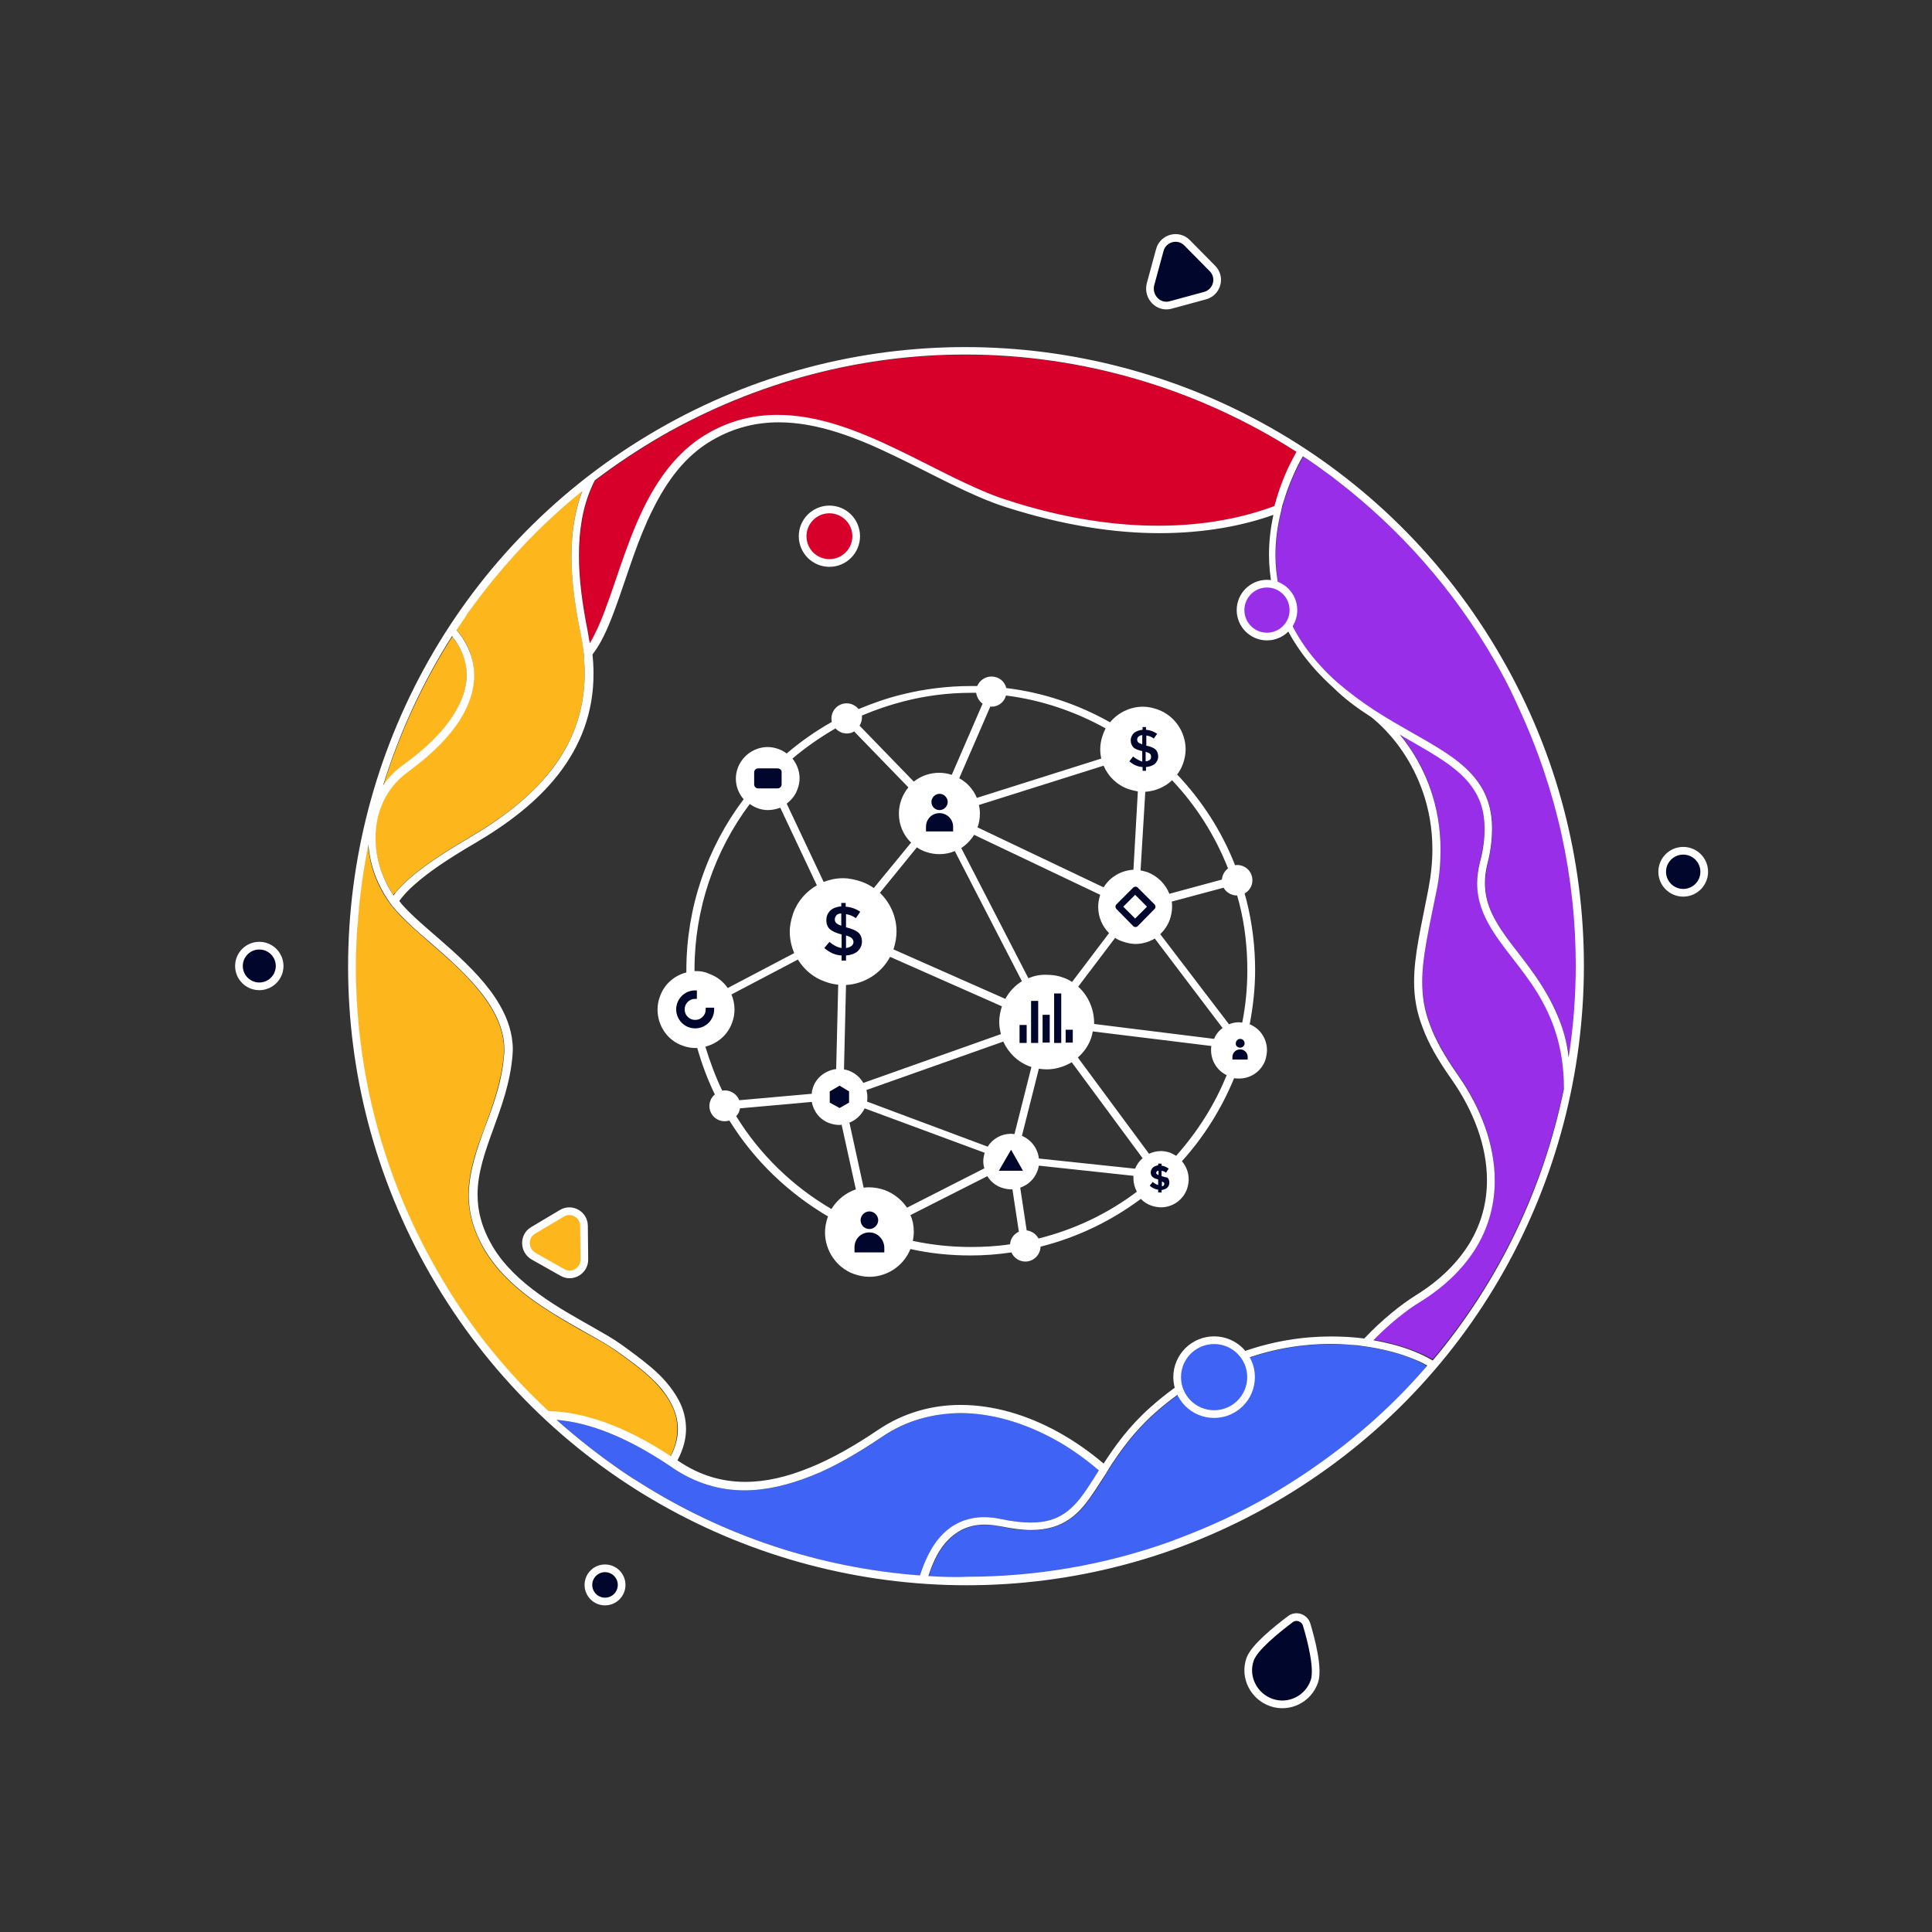 <svg version="1.1" id="el_tZHNNYFHD" xmlns="http://www.w3.org/2000/svg" xmlns:xlink="http://www.w3.org/1999/xlink" x="0px" y="0px" viewBox="0 0 570 570" style="enable-background:new 0 0 570 570;" xml:space="preserve"><rect x="0" y="0" width="570" height="570" fill="#333333" stroke="none"/><style>@-webkit-keyframes kf_el_bI06j5dEPWv_an_Y86ppCwH6{28.89%{-webkit-transform: translate(349.189px, 80.176px) rotate(360deg) translate(-349.189px, -80.176px);transform: translate(349.189px, 80.176px) rotate(360deg) translate(-349.189px, -80.176px);}63.33%{-webkit-transform: translate(349.189px, 80.176px) rotate(0deg) translate(-349.189px, -80.176px);transform: translate(349.189px, 80.176px) rotate(0deg) translate(-349.189px, -80.176px);}0%{-webkit-transform: translate(349.189px, 80.176px) rotate(360deg) translate(-349.189px, -80.176px);transform: translate(349.189px, 80.176px) rotate(360deg) translate(-349.189px, -80.176px);}100%{-webkit-transform: translate(349.189px, 80.176px) rotate(0deg) translate(-349.189px, -80.176px);transform: translate(349.189px, 80.176px) rotate(0deg) translate(-349.189px, -80.176px);}}@keyframes kf_el_bI06j5dEPWv_an_Y86ppCwH6{28.89%{-webkit-transform: translate(349.189px, 80.176px) rotate(360deg) translate(-349.189px, -80.176px);transform: translate(349.189px, 80.176px) rotate(360deg) translate(-349.189px, -80.176px);}63.33%{-webkit-transform: translate(349.189px, 80.176px) rotate(0deg) translate(-349.189px, -80.176px);transform: translate(349.189px, 80.176px) rotate(0deg) translate(-349.189px, -80.176px);}0%{-webkit-transform: translate(349.189px, 80.176px) rotate(360deg) translate(-349.189px, -80.176px);transform: translate(349.189px, 80.176px) rotate(360deg) translate(-349.189px, -80.176px);}100%{-webkit-transform: translate(349.189px, 80.176px) rotate(0deg) translate(-349.189px, -80.176px);transform: translate(349.189px, 80.176px) rotate(0deg) translate(-349.189px, -80.176px);}}@-webkit-keyframes kf_el_QaGuX0nJqdB_an_Bbv3Qc3j3{22.78%{-webkit-transform: translate(378.216px, 489.968px) rotate(360deg) translate(-378.216px, -489.968px);transform: translate(378.216px, 489.968px) rotate(360deg) translate(-378.216px, -489.968px);}49.44%{-webkit-transform: translate(378.216px, 489.968px) rotate(20deg) translate(-378.216px, -489.968px);transform: translate(378.216px, 489.968px) rotate(20deg) translate(-378.216px, -489.968px);}68.33%{-webkit-transform: translate(378.216px, 489.968px) rotate(0deg) translate(-378.216px, -489.968px);transform: translate(378.216px, 489.968px) rotate(0deg) translate(-378.216px, -489.968px);}0%{-webkit-transform: translate(378.216px, 489.968px) rotate(360deg) translate(-378.216px, -489.968px);transform: translate(378.216px, 489.968px) rotate(360deg) translate(-378.216px, -489.968px);}100%{-webkit-transform: translate(378.216px, 489.968px) rotate(0deg) translate(-378.216px, -489.968px);transform: translate(378.216px, 489.968px) rotate(0deg) translate(-378.216px, -489.968px);}}@keyframes kf_el_QaGuX0nJqdB_an_Bbv3Qc3j3{22.78%{-webkit-transform: translate(378.216px, 489.968px) rotate(360deg) translate(-378.216px, -489.968px);transform: translate(378.216px, 489.968px) rotate(360deg) translate(-378.216px, -489.968px);}49.44%{-webkit-transform: translate(378.216px, 489.968px) rotate(20deg) translate(-378.216px, -489.968px);transform: translate(378.216px, 489.968px) rotate(20deg) translate(-378.216px, -489.968px);}68.33%{-webkit-transform: translate(378.216px, 489.968px) rotate(0deg) translate(-378.216px, -489.968px);transform: translate(378.216px, 489.968px) rotate(0deg) translate(-378.216px, -489.968px);}0%{-webkit-transform: translate(378.216px, 489.968px) rotate(360deg) translate(-378.216px, -489.968px);transform: translate(378.216px, 489.968px) rotate(360deg) translate(-378.216px, -489.968px);}100%{-webkit-transform: translate(378.216px, 489.968px) rotate(0deg) translate(-378.216px, -489.968px);transform: translate(378.216px, 489.968px) rotate(0deg) translate(-378.216px, -489.968px);}}@-webkit-keyframes kf_el_N49adV0qtyU_an_9xSE6PFWB{8.33%{-webkit-transform: translate(286.65px, 286.522px) rotate(0deg) translate(-286.65px, -286.522px);transform: translate(286.65px, 286.522px) rotate(0deg) translate(-286.65px, -286.522px);}95.56%{-webkit-transform: translate(286.65px, 286.522px) rotate(360deg) translate(-286.65px, -286.522px);transform: translate(286.65px, 286.522px) rotate(360deg) translate(-286.65px, -286.522px);}0%{-webkit-transform: translate(286.65px, 286.522px) rotate(0deg) translate(-286.65px, -286.522px);transform: translate(286.65px, 286.522px) rotate(0deg) translate(-286.65px, -286.522px);}100%{-webkit-transform: translate(286.65px, 286.522px) rotate(360deg) translate(-286.65px, -286.522px);transform: translate(286.65px, 286.522px) rotate(360deg) translate(-286.65px, -286.522px);}}@keyframes kf_el_N49adV0qtyU_an_9xSE6PFWB{8.33%{-webkit-transform: translate(286.65px, 286.522px) rotate(0deg) translate(-286.65px, -286.522px);transform: translate(286.65px, 286.522px) rotate(0deg) translate(-286.65px, -286.522px);}95.56%{-webkit-transform: translate(286.65px, 286.522px) rotate(360deg) translate(-286.65px, -286.522px);transform: translate(286.65px, 286.522px) rotate(360deg) translate(-286.65px, -286.522px);}0%{-webkit-transform: translate(286.65px, 286.522px) rotate(0deg) translate(-286.65px, -286.522px);transform: translate(286.65px, 286.522px) rotate(0deg) translate(-286.65px, -286.522px);}100%{-webkit-transform: translate(286.65px, 286.522px) rotate(360deg) translate(-286.65px, -286.522px);transform: translate(286.65px, 286.522px) rotate(360deg) translate(-286.65px, -286.522px);}}@-webkit-keyframes kf_el_4gu3Zb-YevS_an_KYOrQdzhH{52.22%{-webkit-transform: translate(163.788px, 366.664px) rotate(360deg) translate(-163.788px, -366.664px);transform: translate(163.788px, 366.664px) rotate(360deg) translate(-163.788px, -366.664px);}85.56%{-webkit-transform: translate(163.788px, 366.664px) rotate(0deg) translate(-163.788px, -366.664px);transform: translate(163.788px, 366.664px) rotate(0deg) translate(-163.788px, -366.664px);}0%{-webkit-transform: translate(163.788px, 366.664px) rotate(360deg) translate(-163.788px, -366.664px);transform: translate(163.788px, 366.664px) rotate(360deg) translate(-163.788px, -366.664px);}100%{-webkit-transform: translate(163.788px, 366.664px) rotate(0deg) translate(-163.788px, -366.664px);transform: translate(163.788px, 366.664px) rotate(0deg) translate(-163.788px, -366.664px);}}@keyframes kf_el_4gu3Zb-YevS_an_KYOrQdzhH{52.22%{-webkit-transform: translate(163.788px, 366.664px) rotate(360deg) translate(-163.788px, -366.664px);transform: translate(163.788px, 366.664px) rotate(360deg) translate(-163.788px, -366.664px);}85.56%{-webkit-transform: translate(163.788px, 366.664px) rotate(0deg) translate(-163.788px, -366.664px);transform: translate(163.788px, 366.664px) rotate(0deg) translate(-163.788px, -366.664px);}0%{-webkit-transform: translate(163.788px, 366.664px) rotate(360deg) translate(-163.788px, -366.664px);transform: translate(163.788px, 366.664px) rotate(360deg) translate(-163.788px, -366.664px);}100%{-webkit-transform: translate(163.788px, 366.664px) rotate(0deg) translate(-163.788px, -366.664px);transform: translate(163.788px, 366.664px) rotate(0deg) translate(-163.788px, -366.664px);}}@-webkit-keyframes kf_el_0F5dpPf1QE_an_kVTtXPS03{11.11%{-webkit-transform: translate(268.387px, 283.75px) rotate(0deg) translate(-268.387px, -283.75px);transform: translate(268.387px, 283.75px) rotate(0deg) translate(-268.387px, -283.75px);}93.89%{-webkit-transform: translate(268.387px, 283.75px) rotate(360deg) translate(-268.387px, -283.75px);transform: translate(268.387px, 283.75px) rotate(360deg) translate(-268.387px, -283.75px);}0%{-webkit-transform: translate(268.387px, 283.75px) rotate(0deg) translate(-268.387px, -283.75px);transform: translate(268.387px, 283.75px) rotate(0deg) translate(-268.387px, -283.75px);}100%{-webkit-transform: translate(268.387px, 283.75px) rotate(360deg) translate(-268.387px, -283.75px);transform: translate(268.387px, 283.75px) rotate(360deg) translate(-268.387px, -283.75px);}}@keyframes kf_el_0F5dpPf1QE_an_kVTtXPS03{11.11%{-webkit-transform: translate(268.387px, 283.75px) rotate(0deg) translate(-268.387px, -283.75px);transform: translate(268.387px, 283.75px) rotate(0deg) translate(-268.387px, -283.75px);}93.89%{-webkit-transform: translate(268.387px, 283.75px) rotate(360deg) translate(-268.387px, -283.75px);transform: translate(268.387px, 283.75px) rotate(360deg) translate(-268.387px, -283.75px);}0%{-webkit-transform: translate(268.387px, 283.75px) rotate(0deg) translate(-268.387px, -283.75px);transform: translate(268.387px, 283.75px) rotate(0deg) translate(-268.387px, -283.75px);}100%{-webkit-transform: translate(268.387px, 283.75px) rotate(360deg) translate(-268.387px, -283.75px);transform: translate(268.387px, 283.75px) rotate(360deg) translate(-268.387px, -283.75px);}}@-webkit-keyframes kf_el_5Oa0wc8wC0_an_OurjST4EJ{1.67%{-webkit-transform: translate(285px, 285.05px) rotate(0deg) translate(-285px, -285.05px);transform: translate(285px, 285.05px) rotate(0deg) translate(-285px, -285.05px);}91.67%{-webkit-transform: translate(285px, 285.05px) rotate(360deg) translate(-285px, -285.05px);transform: translate(285px, 285.05px) rotate(360deg) translate(-285px, -285.05px);}0%{-webkit-transform: translate(285px, 285.05px) rotate(0deg) translate(-285px, -285.05px);transform: translate(285px, 285.05px) rotate(0deg) translate(-285px, -285.05px);}100%{-webkit-transform: translate(285px, 285.05px) rotate(360deg) translate(-285px, -285.05px);transform: translate(285px, 285.05px) rotate(360deg) translate(-285px, -285.05px);}}@keyframes kf_el_5Oa0wc8wC0_an_OurjST4EJ{1.67%{-webkit-transform: translate(285px, 285.05px) rotate(0deg) translate(-285px, -285.05px);transform: translate(285px, 285.05px) rotate(0deg) translate(-285px, -285.05px);}91.67%{-webkit-transform: translate(285px, 285.05px) rotate(360deg) translate(-285px, -285.05px);transform: translate(285px, 285.05px) rotate(360deg) translate(-285px, -285.05px);}0%{-webkit-transform: translate(285px, 285.05px) rotate(0deg) translate(-285px, -285.05px);transform: translate(285px, 285.05px) rotate(0deg) translate(-285px, -285.05px);}100%{-webkit-transform: translate(285px, 285.05px) rotate(360deg) translate(-285px, -285.05px);transform: translate(285px, 285.05px) rotate(360deg) translate(-285px, -285.05px);}}#el_tZHNNYFHD *{-webkit-animation-duration: 6s;animation-duration: 6s;-webkit-animation-iteration-count: infinite;animation-iteration-count: infinite;-webkit-animation-timing-function: cubic-bezier(0, 0, 1, 1);animation-timing-function: cubic-bezier(0, 0, 1, 1);}#el_8Gv3ghDxBp{fill: none;}#el_uqxmTrg1Jd{fill: #d6002b;}#el_IzEii2ZL14{fill: #FDB61C;}#el_EjpCTwquvO{fill: #FDB61C;}#el_H3iCPCqjlo{fill: #FDB61C;}#el_6cfWXAkr5U{fill: #982EE8;}#el_lCpb89oDLE{fill: #982EE8;}#el_mjcLyHkMrh{fill: #3F63F4;}#el_OnEMcJ6k9q{fill: #3F63F4;}#el_Kp2fgfEqIw{fill: #FFFFFF;}#el_v_Dj-3vs2n9{fill: #d6002b;stroke: #FFFFFF;stroke-width: 2.268;stroke-miterlimit: 10;}#el_Rm5gibkuKBA{fill: #982EE8;stroke: #FFFFFF;stroke-width: 2.268;stroke-miterlimit: 10;}#el_sv9O2zfU_rQ{fill: #3F63F4;stroke: #FFFFFF;stroke-width: 2.268;stroke-miterlimit: 10;}#el_4gu3Zb-YevS{fill: #FDB61C;stroke: #FFFFFF;stroke-width: 2.268;stroke-miterlimit: 10;}#el_r99U1HsZbUc{fill: #01062C;stroke: #FFFFFF;stroke-width: 2.268;stroke-miterlimit: 10;}#el_gHUZ2DeP-n5{fill: #01062C;stroke: #FFFFFF;stroke-width: 2.268;stroke-miterlimit: 10;}#el_QaGuX0nJqdB{fill: #01062C;stroke: #FFFFFF;stroke-width: 2.268;stroke-miterlimit: 10;}#el_bI06j5dEPWv{fill: #01062C;stroke: #FFFFFF;stroke-width: 2.268;stroke-miterlimit: 10;}#el_4TLkwULnB7S{fill: #01062C;stroke: #FFFFFF;stroke-width: 2.268;stroke-miterlimit: 10;}#el_addqa5LOgV5{fill: #FFFFFF;}#el_ZY2vnUlUsCB{fill: #01062C;}#el_UCPOSKBwKRk{fill: #01062C;}#el_YdWUlf1Ckma{fill: #01062C;}#el_DJsLz-AUmdX{fill: #01062C;}#el_faJRAomS2qj{fill: #01062C;}#el_CbktQRcqz9o{fill: #01062C;}#el_Y68Lri-W3Kz{fill: #01062C;}#el_nm9lV-Z6OCF{fill: #01062C;}#el_cXGlNLsBvep{fill: #01062C;}#el_7aqmN5n9XWY{fill: #01062C;}#el_37Jd3LTiSG3{fill: #01062C;}#el_n3H_maV1dab{fill: #01062C;}#el_-MypWunPbt2{fill: #01062C;}#el_hPBOA-uNHPS{fill: #01062C;}#el_IaC-jjE0LlD{fill: #01062C;}#el_eB8BC4Vskjl{fill: #01062C;}#el_I9Pxdn9CaKb{fill: #01062C;}#el_XbBc5l3aoas{fill: #01062C;}#el_d_zD1Bf1tyT{fill: #01062C;}#el_5Oa0wc8wC0_an_OurjST4EJ{-webkit-animation-fill-mode: backwards;animation-fill-mode: backwards;-webkit-transform: translate(285px, 285.05px) rotate(0deg) translate(-285px, -285.05px);transform: translate(285px, 285.05px) rotate(0deg) translate(-285px, -285.05px);-webkit-animation-name: kf_el_5Oa0wc8wC0_an_OurjST4EJ;animation-name: kf_el_5Oa0wc8wC0_an_OurjST4EJ;-webkit-animation-timing-function: cubic-bezier(0.42, 0, 0.58, 1);animation-timing-function: cubic-bezier(0.42, 0, 0.58, 1);}#el_0F5dpPf1QE_an_kVTtXPS03{-webkit-animation-fill-mode: backwards;animation-fill-mode: backwards;-webkit-transform: translate(268.387px, 283.75px) rotate(0deg) translate(-268.387px, -283.75px);transform: translate(268.387px, 283.75px) rotate(0deg) translate(-268.387px, -283.75px);-webkit-animation-name: kf_el_0F5dpPf1QE_an_kVTtXPS03;animation-name: kf_el_0F5dpPf1QE_an_kVTtXPS03;-webkit-animation-timing-function: cubic-bezier(0.42, 0, 0.58, 1);animation-timing-function: cubic-bezier(0.42, 0, 0.58, 1);}#el_4gu3Zb-YevS_an_KYOrQdzhH{-webkit-animation-fill-mode: backwards;animation-fill-mode: backwards;-webkit-transform: translate(163.788px, 366.664px) rotate(360deg) translate(-163.788px, -366.664px);transform: translate(163.788px, 366.664px) rotate(360deg) translate(-163.788px, -366.664px);-webkit-animation-name: kf_el_4gu3Zb-YevS_an_KYOrQdzhH;animation-name: kf_el_4gu3Zb-YevS_an_KYOrQdzhH;-webkit-animation-timing-function: cubic-bezier(0.42, 0, 0.58, 1);animation-timing-function: cubic-bezier(0.42, 0, 0.58, 1);}#el_N49adV0qtyU_an_9xSE6PFWB{-webkit-animation-fill-mode: backwards;animation-fill-mode: backwards;-webkit-transform: translate(286.65px, 286.522px) rotate(0deg) translate(-286.65px, -286.522px);transform: translate(286.65px, 286.522px) rotate(0deg) translate(-286.65px, -286.522px);-webkit-animation-name: kf_el_N49adV0qtyU_an_9xSE6PFWB;animation-name: kf_el_N49adV0qtyU_an_9xSE6PFWB;-webkit-animation-timing-function: cubic-bezier(0.42, 0, 0.58, 1);animation-timing-function: cubic-bezier(0.42, 0, 0.58, 1);}#el_QaGuX0nJqdB_an_Bbv3Qc3j3{-webkit-animation-fill-mode: backwards;animation-fill-mode: backwards;-webkit-transform: translate(378.216px, 489.968px) rotate(360deg) translate(-378.216px, -489.968px);transform: translate(378.216px, 489.968px) rotate(360deg) translate(-378.216px, -489.968px);-webkit-animation-name: kf_el_QaGuX0nJqdB_an_Bbv3Qc3j3;animation-name: kf_el_QaGuX0nJqdB_an_Bbv3Qc3j3;-webkit-animation-timing-function: cubic-bezier(0.42, 0, 0.58, 1);animation-timing-function: cubic-bezier(0.42, 0, 0.58, 1);}#el_bI06j5dEPWv_an_Y86ppCwH6{-webkit-animation-fill-mode: backwards;animation-fill-mode: backwards;-webkit-transform: translate(349.189px, 80.176px) rotate(360deg) translate(-349.189px, -80.176px);transform: translate(349.189px, 80.176px) rotate(360deg) translate(-349.189px, -80.176px);-webkit-animation-name: kf_el_bI06j5dEPWv_an_Y86ppCwH6;animation-name: kf_el_bI06j5dEPWv_an_Y86ppCwH6;-webkit-animation-timing-function: cubic-bezier(0.42, 0, 0.58, 1);animation-timing-function: cubic-bezier(0.42, 0, 0.58, 1);}</style>

<g id="el_5Oa0wc8wC0_an_OurjST4EJ" data-animator-group="true" data-animator-type="1"><g id="el_5Oa0wc8wC0">
	<path d="M164.3,228.7c-6.4,8.2-15.2,14.8-24.8,20.4c-8.2,4.8-13.8,8.6-17.5,12c-2,1.8-3.4,3.4-4.6,4.9&#10;&#9;&#9;c0.5,0.6,1,1.3,1.6,1.9c3.4,3.7,8.7,7.9,14,12.7c5.3,4.8,10.7,10.1,14.1,16.2c2.3,4,3.8,8.4,3.8,13.1c0,0.6,0,1.2-0.1,1.8&#10;&#9;&#9;c-0.6,8.1-3.3,15.1-5.7,21.7c-2.4,6.6-4.6,12.8-4.6,19.2c0,4.9,1.2,9.9,4.6,15.6c3.3,5.4,8.1,9.9,13.4,13.7c5.3,3.8,11,7,15.9,9.8&#10;&#9;&#9;c3.3,1.8,6.2,3.5,8.4,5.1c2.4,1.8,5.7,4,8.9,6.8c3.2,2.8,6.2,6,8.2,9.8c1.3,2.6,2.1,5.4,2.1,8.4c0,2.9-0.8,6-2.5,9.2&#10;&#9;&#9;c0.1,0.1,0.2,0.1,0.2,0.2c6.3,4.3,12.9,6.2,19.8,6.2c6.1,0,12.5-1.5,19-4.2c6.6-2.7,13.3-6.5,20.1-11.1c7.7-5.2,16.1-7.4,24.4-7.4&#10;&#9;&#9;c10,0,19.9,3.2,28.8,8c4.8,2.6,9.3,5.8,13.4,9.3c3.3-5.1,7.4-10.9,13.8-16.6c17.6-15.6,37-20.9,53.3-20.9c3.4,0,6.7,0.2,9.8,0.6&#10;&#9;&#9;c5.3-5.6,10.9-10.1,15.3-12.8c7.5-4.6,12.7-10,16-15.7c3.4-5.7,4.9-11.9,4.9-18.2c0-10-3.9-20.4-10.4-29.7&#10;&#9;&#9;c-4.1-5.8-6.9-10.8-8.6-15.4c-1.7-4.7-2.5-9-2.5-13.5c0-7.6,1.9-15.7,4.2-27.2c0.8-4.2,1.2-8.1,1.2-11.8c0-12.8-4.4-22.4-8.8-28.9&#10;&#9;&#9;c-4.4-6.5-9-9.9-9.2-10.1l0,0l0,0c-3.9-2.5-7.8-5.4-11.7-8.8c-7-6.2-11.7-12.8-14.7-19.5c-3-6.6-4.2-13.3-4.2-19.7&#10;&#9;&#9;c0-4,0.5-7.9,1.3-11.7c-9.1,3.2-20.3,5.4-33.6,5.4c-13.1,0-28.2-2.2-45.4-7.7c-10.3-3.3-21.3-9.6-32.6-15&#10;&#9;&#9;c-11.3-5.4-22.9-10-34.3-10c-6.6,0-13.2,1.5-19.7,5.3c-8,4.6-13.4,12.1-17.6,20.6c-4.2,8.4-7.1,17.8-9.9,26&#10;&#9;&#9;c-1.9,5.5-3.8,10.5-6.2,14.3c-0.5,0.8-1,1.6-1.6,2.3c0.2,1.8,0.3,3.6,0.3,5.4C174.8,210.6,170.8,220.5,164.3,228.7z" id="el_8Gv3ghDxBp"/>
	<path d="M170.9,164c0,6.9,1,14.4,2.6,22.4c0.2,1.2,0.4,2.3,0.6,3.5c1.6-2.7,3.1-6,4.5-9.8c3.8-10,7.2-22.8,13.3-33.8&#10;&#9;&#9;c4.1-7.3,9.4-13.9,16.8-18.2c6.9-4,13.8-5.6,20.8-5.6c12,0,23.9,4.7,35.3,10.2c11.4,5.5,22.3,11.7,32.3,14.9&#10;&#9;&#9;c17,5.4,31.9,7.6,44.7,7.6c13.8,0,25.2-2.4,34.3-5.8c0.9-3.4,2-6.6,3.3-9.6c1-2.3,2.1-4.4,3.2-6.4c-29.1-18.8-63.1-28.7-97.7-28.7&#10;&#9;&#9;c-30.4,0-61.3,7.7-89.6,24c-6.9,4-13.5,8.4-19.7,13.1c-0.4,0.7-0.7,1.4-1,2.1C172,149.9,170.9,156.6,170.9,164z" id="el_uqxmTrg1Jd"/>
	<g id="el_PoyuhCpGIQ">
		<path d="M117.1,262.8c3.9-4.5,10.2-9.2,21.3-15.7c9.4-5.5,18-11.9,24.1-19.8c6.2-7.9,10-17.2,10-28.7c0-1,0-2-0.1-3&#10;&#9;&#9;&#9;c0-0.5-0.1-1-0.1-1.5c0-0.5-0.1-1-0.1-1.6c-0.2-1.9-0.5-3.8-0.9-5.7c-1.7-8.1-2.7-15.7-2.7-22.8c0-7,1-13.4,3.2-19.2&#10;&#9;&#9;&#9;c-12.8,10.3-23.8,22.2-33.1,35.1c-0.2,0.3-0.5,0.6-0.7,0.9c-0.2,0.3-0.4,0.6-0.7,0.9c-0.9,1.3-1.8,2.7-2.7,4&#10;&#9;&#9;&#9;c0.3,0.4,0.6,0.7,0.9,1.1c2.6,3.3,4.3,7.4,4.3,12.2c0,4.1-1.3,8.7-4.4,13.5c-3.1,4.8-8,9.9-15.2,15.1c-6.4,4.6-9.5,11.8-9.5,19.4&#10;&#9;&#9;&#9;c0,5.7,1.8,11.7,5.3,17C116.4,263.6,116.7,263.2,117.1,262.8z" id="el_IzEii2ZL14"/>
		<path d="M198,414.3c-1.2-2.3-2.8-4.4-4.7-6.4c-3.8-3.9-8.4-7-11.7-9.4c-2.1-1.5-4.9-3.1-8.2-4.9&#10;&#9;&#9;&#9;c-3.3-1.8-6.9-3.9-10.6-6.2c-7.4-4.6-14.9-10.4-19.6-18.1c-3.6-6-5-11.5-5-16.7c0-6.9,2.3-13.4,4.8-20c2.4-6.6,4.9-13.4,5.6-21.1&#10;&#9;&#9;&#9;c0-0.5,0.1-1.1,0.1-1.6c0-3.2-0.7-6.2-2-9.1c-1.3-2.9-3.1-5.7-5.3-8.4c-4.3-5.4-10-10.3-15.1-14.7c-3.4-3-6.5-5.7-8.9-8.3&#10;&#9;&#9;&#9;c-0.4-0.5-0.8-0.9-1.2-1.4c-0.3-0.3-0.5-0.6-0.8-0.9c-0.2-0.3-0.5-0.7-0.7-1c-3.6-5.1-5.7-11-6.1-16.8c-1.6,8-2.7,16.1-3.2,24.2&#10;&#9;&#9;&#9;c0,0.4,0,0.8-0.1,1.2c0,0.4,0,0.8-0.1,1.2c-0.2,3.1-0.3,6.3-0.3,9.4c0,30.5,7.7,61.4,24,89.7c9.1,15.8,20.1,29.6,32.7,41.5&#10;&#9;&#9;&#9;c10.8,0.3,22.6,4.5,36.1,13.3c1.5-2.9,2.1-5.5,2.1-8C199.9,419.1,199.2,416.6,198,414.3z" id="el_EjpCTwquvO"/>
		<path d="M118.9,225.8c7.1-5.1,11.8-10,14.7-14.5c2.9-4.5,4.1-8.6,4.1-12.2c0-4.2-1.5-7.8-3.9-10.7&#10;&#9;&#9;&#9;c-0.1-0.2-0.3-0.3-0.4-0.5c-8.8,13.8-15.6,28.7-20.4,44.2C114.5,229.7,116.5,227.6,118.9,225.8z" id="el_H3iCPCqjlo"/>
	</g>
	<g id="el_8OicnYupz2">
		<path d="M440,273.8c-2.5-4-4.2-8.3-4.2-13.4c0-1.9,0.2-3.9,0.8-6.1c0.9-3.8,1.4-7.1,1.4-9.9c0-5.3-1.4-9.3-3.9-12.7&#10;&#9;&#9;&#9;c-2.5-3.4-6-6.1-10.3-8.8c-3.3-2.1-7-4.1-10.9-6.4c0.9,1.1,1.8,2.2,2.7,3.5c4.7,6.8,9.4,17,9.4,30.5c0,3.8-0.4,7.9-1.2,12.2&#10;&#9;&#9;&#9;c-2.3,11.5-4.2,19.5-4.2,26.7c0,4.3,0.7,8.3,2.3,12.8c1.7,4.4,4.3,9.2,8.3,14.9c6.7,9.6,10.8,20.4,10.8,31&#10;&#9;&#9;&#9;c0,6.6-1.6,13.2-5.2,19.3c-3.6,6.1-9.1,11.7-16.8,16.5c-3.9,2.4-9,6.4-13.8,11.3c2.1,0.4,4,0.8,5.9,1.3c4.5,1.2,8.4,2.8,11.6,4.5&#10;&#9;&#9;&#9;c19.5-23.2,32.7-50.9,38.7-80.1c0-0.1,0-0.1,0-0.2c0-12.4-3.5-21.1-7.9-28.3C449,285.5,443.7,279.9,440,273.8z" id="el_6cfWXAkr5U"/>
		<path d="M448.1,208.8c-0.2-0.4-0.3-0.7-0.5-1.1s-0.3-0.7-0.5-1.1c-1.9-3.9-3.9-7.7-6-11.5&#10;&#9;&#9;&#9;C428.8,173.8,413,156,394.7,142c-0.3-0.2-0.6-0.5-0.9-0.7c-0.3-0.2-0.6-0.5-0.9-0.7c-2.8-2.1-5.6-4-8.4-5.9c-1,1.9-2.1,3.9-3,6&#10;&#9;&#9;&#9;c-1,2.4-2,5-2.8,7.7c-0.1,0.5-0.3,0.9-0.4,1.4c-0.1,0.4-0.2,0.9-0.3,1.4c-1,4-1.6,8.2-1.6,12.6c0,6.1,1.1,12.5,4,18.8&#10;&#9;&#9;&#9;c2.8,6.3,7.3,12.7,14.1,18.7c3.7,3.3,7.4,6,11.2,8.4c0.5,0.3,1.1,0.7,1.6,1c0.5,0.3,1.1,0.7,1.6,1c3.1,1.9,6.2,3.6,9.1,5.3&#10;&#9;&#9;&#9;c7.4,4.2,13.9,8,18,13.6c2.7,3.7,4.3,8.3,4.3,14c0,3.1-0.5,6.6-1.4,10.5c-0.5,2-0.7,3.8-0.7,5.5c0,3.4,0.8,6.4,2.2,9.3&#10;&#9;&#9;&#9;c1.4,2.9,3.4,5.7,5.6,8.7c4.5,5.9,9.9,12.3,13.6,21.1c1.5,3.7,2.7,7.8,3.4,12.4c1.4-9,2.1-18.1,2.1-27.2&#10;&#9;&#9;&#9;C465,259.2,459.5,233.2,448.1,208.8z" id="el_lCpb89oDLE"/>
	</g>
	<g id="el_Zn6NITHtvy">
		<path d="M279.7,451.3c2.7-2.2,6.3-3.7,10.8-3.7c1.6,0,3.3,0.2,5.1,0.6c3.3,0.7,6.1,1,8.6,1c4.4,0,7.5-1,10.1-2.8&#10;&#9;&#9;&#9;c2.6-1.8,4.7-4.4,6.8-7.6c1-1.6,2.1-3.2,3.2-5c-4-3.4-8.4-6.6-13.2-9.2c-8.6-4.7-18.2-7.7-27.7-7.7c-7.9,0-15.8,2.1-23.2,7.1&#10;&#9;&#9;&#9;c-6.9,4.7-13.8,8.6-20.6,11.4c-6.8,2.7-13.4,4.3-19.9,4.3c-7.3,0-14.4-2-21.1-6.6c0,0-0.1,0-0.1-0.1c-0.3-0.2-0.6-0.4-0.9-0.6&#10;&#9;&#9;&#9;c-0.3-0.2-0.6-0.4-0.9-0.6c-12.2-8-22.8-12-32.4-12.9c6.2,5.6,12.8,10.8,19.7,15.4c0.9,0.6,1.8,1.2,2.7,1.8&#10;&#9;&#9;&#9;c0.7,0.5,1.5,0.9,2.2,1.4c25,15.8,53.5,25.1,82.7,27.4c0.1-0.5,0.3-1,0.5-1.4C273.4,459.4,275.6,454.6,279.7,451.3z" id="el_mjcLyHkMrh"/>
		<path d="M415.5,400.4c-3.5-1.3-7.6-2.3-12.1-3c-0.5-0.1-0.9-0.1-1.4-0.2c-0.5-0.1-0.9-0.1-1.4-0.2&#10;&#9;&#9;&#9;c-2.5-0.3-5.2-0.4-7.9-0.4c-15.9,0-34.6,5.1-51.8,20.3c-6.3,5.6-10.3,11.3-13.6,16.4c-0.2,0.3-0.4,0.6-0.6,1&#10;&#9;&#9;&#9;c-0.2,0.3-0.4,0.6-0.6,1c-1.6,2.6-3.2,5-4.8,7.2c-1.7,2.3-3.5,4.3-5.7,5.8c-3,2-6.6,3.2-11.3,3.2c-2.6,0-5.6-0.3-9-1.1&#10;&#9;&#9;&#9;c-1.7-0.4-3.2-0.5-4.6-0.5c-2.7,0-4.9,0.6-6.8,1.5c-1.9,0.9-3.5,2.3-4.8,3.8c-2.6,3-4.1,6.8-5.1,9.9c3.7,0.2,7.5,0.4,11.3,0.4&#10;&#9;&#9;&#9;c20.3,0,40.7-3.4,60.4-10.5c0.4-0.2,0.9-0.3,1.3-0.5c0.4-0.2,0.9-0.3,1.3-0.5c9-3.4,17.9-7.6,26.5-12.5c3.9-2.3,7.7-4.7,11.4-7.2&#10;&#9;&#9;&#9;c0.3-0.2,0.7-0.5,1-0.7c0.3-0.2,0.7-0.5,1-0.7c12.4-8.7,23.4-18.7,33-29.7C419.5,402.1,417.6,401.2,415.5,400.4z" id="el_OnEMcJ6k9q"/>
	</g>
	<path d="M443,194c-33.7-58.7-95.1-91.6-158.2-91.6c-30.8,0-62.1,7.8-90.7,24.3c-58.6,33.8-91.4,95.2-91.4,158.5&#10;&#9;&#9;c0,30.9,7.8,62.2,24.3,90.9c33.7,58.7,95.1,91.6,158.2,91.6c30.8,0,62.1-7.8,90.7-24.3c58.6-33.8,91.4-95.2,91.4-158.5&#10;&#9;&#9;C467.3,253.9,459.5,222.6,443,194z M186.6,436.1c-0.9-0.6-1.8-1.2-2.7-1.8c-6.9-4.7-13.4-9.8-19.7-15.4c9.6,0.8,20.2,4.9,32.4,12.9&#10;&#9;&#9;c0.3,0.2,0.6,0.4,0.9,0.6c0.3,0.2,0.6,0.4,0.9,0.6c0,0,0.1,0,0.1,0.1c6.7,4.5,13.8,6.6,21.1,6.6c6.5,0,13.1-1.6,19.9-4.3&#10;&#9;&#9;c6.8-2.7,13.6-6.7,20.6-11.4c7.3-5,15.2-7,23.2-7.1c9.5,0,19.1,3,27.7,7.7c4.8,2.6,9.2,5.8,13.2,9.2c-1.1,1.8-2.2,3.5-3.2,5&#10;&#9;&#9;c-2.1,3.2-4.2,5.8-6.8,7.6c-2.6,1.8-5.7,2.8-10.1,2.8c-2.4,0-5.2-0.3-8.6-1c-1.8-0.4-3.5-0.6-5.1-0.6c-4.5,0-8.1,1.5-10.8,3.7&#10;&#9;&#9;c-4.1,3.3-6.3,8.2-7.7,12.1c-0.2,0.5-0.3,1-0.5,1.4c-29.3-2.2-57.8-11.6-82.7-27.4C188.1,437,187.3,436.5,186.6,436.1z M129,374.9&#10;&#9;&#9;c-16.3-28.3-24-59.2-24-89.7c0-3.1,0.1-6.3,0.3-9.4c0-0.4,0-0.8,0.1-1.2c0-0.4,0-0.8,0.1-1.2c0.5-8.1,1.6-16.2,3.2-24.2&#10;&#9;&#9;c0.4,5.8,2.5,11.6,6.1,16.8c0.2,0.3,0.5,0.7,0.7,1c0.2,0.3,0.5,0.6,0.8,0.9c0.4,0.5,0.8,1,1.2,1.4c2.4,2.6,5.5,5.4,8.9,8.3&#10;&#9;&#9;c5.1,4.4,10.7,9.3,15.1,14.7c2.2,2.7,4,5.5,5.3,8.4c1.3,2.9,2,5.9,2,9.1c0,0.5,0,1.1-0.1,1.6c-0.6,7.7-3.1,14.5-5.6,21.1&#10;&#9;&#9;c-2.4,6.6-4.7,13-4.8,20c0,5.3,1.4,10.8,5,16.7c4.7,7.7,12.2,13.5,19.6,18.1c3.7,2.3,7.4,4.4,10.6,6.2c3.3,1.8,6.1,3.5,8.2,4.9&#10;&#9;&#9;c3.3,2.4,7.9,5.5,11.7,9.4c1.9,1.9,3.5,4.1,4.7,6.4c1.2,2.3,1.9,4.8,1.9,7.4c0,2.5-0.6,5.1-2.1,8c-13.5-8.8-25.3-13-36.1-13.3&#10;&#9;&#9;C149.1,404.5,138,390.7,129,374.9z M138,180.9c0.2-0.3,0.5-0.6,0.7-0.9c9.3-12.9,20.3-24.8,33.1-35.1c-2.2,5.8-3.2,12.3-3.2,19.2&#10;&#9;&#9;c0,7.1,1,14.7,2.7,22.8c0.4,2,0.7,3.9,0.9,5.7c0.1,0.5,0.1,1,0.1,1.6c0,0.5,0.1,1,0.1,1.5c0.1,1,0.1,2,0.1,3&#10;&#9;&#9;c0,11.4-3.8,20.8-10,28.7c-6.2,7.9-14.7,14.3-24.1,19.8c-11.1,6.5-17.4,11.2-21.3,15.7c-0.4,0.4-0.7,0.9-1,1.3&#10;&#9;&#9;c-3.5-5.2-5.3-11.2-5.3-17c0-7.6,3.1-14.8,9.5-19.4c7.2-5.3,12.1-10.3,15.2-15.1c3.1-4.8,4.4-9.3,4.4-13.5c0-4.7-1.8-8.9-4.3-12.2&#10;&#9;&#9;c-0.3-0.4-0.6-0.8-0.9-1.1c0.9-1.4,1.8-2.7,2.7-4C137.6,181.5,137.8,181.2,138,180.9z M284.8,104.6c34.5,0,68.5,10,97.7,28.7&#10;&#9;&#9;c-1.1,2-2.2,4.1-3.2,6.4c-1.3,3-2.4,6.2-3.3,9.6c-9.1,3.4-20.5,5.8-34.3,5.8c-12.9,0-27.8-2.1-44.7-7.6c-10-3.2-21-9.5-32.3-14.9&#10;&#9;&#9;c-11.4-5.5-23.3-10.2-35.3-10.2c-7,0-14,1.6-20.8,5.6c-7.4,4.3-12.7,10.9-16.8,18.2c-6.1,11-9.5,23.8-13.3,33.8&#10;&#9;&#9;c-1.4,3.8-2.9,7.1-4.5,9.8c-0.2-1.1-0.4-2.3-0.6-3.5c-1.6-8-2.6-15.5-2.6-22.4c0-7.4,1.1-14.2,3.7-20.1c0.3-0.7,0.6-1.4,1-2.1&#10;&#9;&#9;c6.2-4.7,12.8-9.1,19.7-13.1C223.5,112.4,254.4,104.6,284.8,104.6z M404.6,211.6L404.6,211.6L404.6,211.6c0.2,0.2,4.8,3.6,9.2,10.1&#10;&#9;&#9;c4.4,6.5,8.8,16.2,8.8,28.9c0,3.7-0.4,7.6-1.2,11.8c-2.2,11.4-4.2,19.5-4.2,27.2c0,4.5,0.7,8.9,2.5,13.5c1.7,4.7,4.5,9.6,8.6,15.4&#10;&#9;&#9;c6.5,9.3,10.4,19.7,10.4,29.7c0,6.3-1.5,12.4-4.9,18.2c-3.4,5.7-8.6,11.1-16,15.7c-4.5,2.8-10.1,7.3-15.3,12.8&#10;&#9;&#9;c-3.1-0.4-6.4-0.6-9.8-0.6c-16.3,0-35.7,5.2-53.3,20.9c-6.4,5.7-10.5,11.5-13.8,16.6c-4-3.4-8.5-6.6-13.4-9.3&#10;&#9;&#9;c-8.9-4.9-18.8-8-28.8-8c-8.3,0-16.7,2.2-24.4,7.4c-6.8,4.6-13.6,8.5-20.1,11.1c-6.6,2.7-12.9,4.2-19,4.2c-6.9,0-13.5-1.9-19.8-6.2&#10;&#9;&#9;c-0.1-0.1-0.2-0.1-0.2-0.2c1.7-3.2,2.5-6.3,2.5-9.2c0-3.1-0.8-5.9-2.1-8.4c-2-3.8-5-7.1-8.2-9.8c-3.2-2.7-6.4-5-8.9-6.8&#10;&#9;&#9;c-2.2-1.6-5.1-3.2-8.4-5.1c-4.9-2.8-10.6-5.9-15.9-9.8c-5.3-3.8-10.2-8.4-13.4-13.7c-3.4-5.7-4.6-10.7-4.6-15.6&#10;&#9;&#9;c0-6.4,2.2-12.6,4.6-19.2c2.4-6.6,5-13.6,5.7-21.7c0-0.6,0.1-1.2,0.1-1.8c0-4.7-1.5-9.1-3.8-13.1c-3.5-6.1-8.8-11.4-14.1-16.2&#10;&#9;&#9;c-5.3-4.8-10.6-9-14-12.7c-0.6-0.6-1.1-1.2-1.6-1.9c1.2-1.6,2.6-3.2,4.6-4.9c3.8-3.4,9.3-7.2,17.5-12c9.6-5.6,18.4-12.2,24.8-20.4&#10;&#9;&#9;c6.4-8.2,10.5-18.1,10.4-30c0-1.7-0.1-3.6-0.3-5.4c0.5-0.7,1.1-1.5,1.6-2.3c2.4-3.9,4.3-8.9,6.2-14.3c2.9-8.2,5.7-17.6,9.9-26&#10;&#9;&#9;c4.2-8.5,9.6-16,17.6-20.6c6.5-3.8,13.1-5.3,19.7-5.3c11.4,0,23,4.5,34.3,10c11.3,5.4,22.3,11.7,32.6,15&#10;&#9;&#9;c17.2,5.5,32.3,7.7,45.4,7.7c13.3,0,24.6-2.2,33.6-5.4c-0.8,3.7-1.3,7.6-1.3,11.7c0,6.4,1.2,13.1,4.2,19.7&#10;&#9;&#9;c3,6.6,7.7,13.2,14.7,19.5C396.8,206.3,400.7,209.1,404.6,211.6z M133.8,188.3c2.3,2.9,3.8,6.6,3.9,10.7c0,3.6-1.2,7.7-4.1,12.2&#10;&#9;&#9;c-2.9,4.5-7.6,9.4-14.7,14.5c-2.4,1.7-4.4,3.8-5.9,6.1c4.8-15.5,11.6-30.4,20.4-44.2C133.5,188,133.6,188.2,133.8,188.3z&#10;&#9;&#9; M273.9,465c1-3.1,2.5-6.9,5.1-9.9c1.3-1.5,2.9-2.8,4.8-3.8c1.9-0.9,4.1-1.5,6.8-1.5c1.4,0,2.9,0.2,4.6,0.5c3.4,0.7,6.4,1.1,9,1.1&#10;&#9;&#9;c4.8,0,8.4-1.2,11.3-3.2c2.2-1.5,4-3.5,5.7-5.8c1.6-2.2,3.1-4.6,4.8-7.2c0.2-0.3,0.4-0.6,0.6-1c0.2-0.3,0.4-0.6,0.6-1&#10;&#9;&#9;c3.3-5.1,7.3-10.8,13.6-16.4c17.2-15.2,36-20.3,51.8-20.3c2.7,0,5.4,0.2,7.9,0.4c0.5,0.1,0.9,0.1,1.4,0.2c0.5,0.1,0.9,0.1,1.4,0.2&#10;&#9;&#9;c4.5,0.7,8.6,1.7,12.1,3c2.1,0.8,4.1,1.6,5.7,2.6c-9.5,11.1-20.6,21.1-33,29.7c-0.3,0.2-0.7,0.5-1,0.7c-0.3,0.2-0.7,0.5-1,0.7&#10;&#9;&#9;c-3.7,2.5-7.5,4.9-11.4,7.2c-8.6,5-17.5,9.1-26.5,12.5c-0.4,0.2-0.9,0.3-1.3,0.5c-0.4,0.2-0.9,0.3-1.3,0.5&#10;&#9;&#9;c-19.7,7.1-40.2,10.5-60.4,10.5C281.4,465.4,277.6,465.2,273.9,465z M411.1,396.7c-1.9-0.5-3.8-0.9-5.9-1.3&#10;&#9;&#9;c4.8-4.9,9.8-8.9,13.8-11.3c7.7-4.8,13.2-10.4,16.8-16.5c3.6-6.1,5.2-12.7,5.2-19.3c0-10.6-4.1-21.4-10.8-31&#10;&#9;&#9;c-4-5.7-6.7-10.5-8.3-14.9c-1.7-4.4-2.3-8.4-2.3-12.8c0-7.2,1.9-15.3,4.2-26.7c0.9-4.3,1.2-8.4,1.2-12.2c0-13.5-4.7-23.7-9.4-30.5&#10;&#9;&#9;c-0.9-1.3-1.8-2.5-2.7-3.5c3.9,2.3,7.6,4.3,10.9,6.4c4.3,2.7,7.9,5.5,10.3,8.8c2.5,3.4,3.9,7.3,3.9,12.7c0,2.9-0.4,6.2-1.4,9.9&#10;&#9;&#9;c-0.5,2.1-0.8,4.1-0.8,6.1c0,5,1.7,9.3,4.2,13.4c3.7,6.1,9.1,11.7,13.5,18.8c4.4,7.2,7.9,15.9,7.9,28.3c0,0.1,0,0.1,0,0.2&#10;&#9;&#9;c-6,29.2-19.1,56.8-38.7,80.1C419.5,399.5,415.6,397.9,411.1,396.7z M459.5,299.6c-3.7-8.8-9.1-15.2-13.6-21.1&#10;&#9;&#9;c-2.2-2.9-4.2-5.8-5.6-8.7c-1.4-2.9-2.2-5.9-2.2-9.3c0-1.7,0.2-3.5,0.7-5.5c1-3.9,1.4-7.4,1.4-10.5c0-5.8-1.6-10.3-4.3-14&#10;&#9;&#9;c-4.1-5.6-10.6-9.4-18-13.6c-2.9-1.7-6-3.4-9.1-5.3c-0.5-0.3-1.1-0.7-1.6-1c-0.5-0.3-1.1-0.7-1.6-1c-3.7-2.4-7.5-5.2-11.2-8.4&#10;&#9;&#9;c-6.8-6.1-11.3-12.4-14.1-18.7c-2.8-6.3-4-12.7-4-18.8c0-4.4,0.6-8.6,1.6-12.6c0.1-0.5,0.2-0.9,0.3-1.4c0.1-0.5,0.2-0.9,0.4-1.4&#10;&#9;&#9;c0.8-2.7,1.7-5.2,2.8-7.7c0.9-2.1,1.9-4.2,3-6c2.9,1.9,5.7,3.9,8.4,5.9c0.3,0.2,0.6,0.5,0.9,0.7c0.3,0.2,0.6,0.5,0.9,0.7&#10;&#9;&#9;c18.3,14.1,34.2,31.9,46.4,53.1c2.2,3.8,4.2,7.6,6,11.5c0.2,0.4,0.3,0.7,0.5,1.1s0.3,0.7,0.5,1.1c11.4,24.5,16.9,50.4,16.9,76.1&#10;&#9;&#9;c0,9.1-0.7,18.2-2.1,27.2C462.3,307.4,461.1,303.3,459.5,299.6z" id="el_Kp2fgfEqIw"/>
</g></g>
<g id="el_0F5dpPf1QE_an_kVTtXPS03" data-animator-group="true" data-animator-type="1"><g id="el_0F5dpPf1QE">
	<ellipse cx="244.7" cy="158.2" rx="7.9" ry="7.9" id="el_v_Dj-3vs2n9"/>
	<ellipse cx="373.8" cy="180" rx="7.8" ry="7.8" id="el_Rm5gibkuKBA"/>
	<ellipse cx="358.2" cy="406.3" rx="10.9" ry="10.9" id="el_sv9O2zfU_rQ"/>
	<g id="el_4gu3Zb-YevS_an_KYOrQdzhH" data-animator-group="true" data-animator-type="1"><path d="M165.7,358l-8.4,5c-2.9,1.7-2.8,5.9,0.1,7.6l8.5,4.8c2.9,1.7,6.6-0.5,6.5-3.9l-0.1-9.8&#10;&#9;&#9;C172.3,358.3,168.6,356.2,165.7,358z" id="el_4gu3Zb-YevS"/></g>
</g></g>
<g id="el_N49adV0qtyU_an_9xSE6PFWB" data-animator-group="true" data-animator-type="1"><g id="el_N49adV0qtyU">
	<ellipse cx="76.5" cy="285" rx="6" ry="6" id="el_r99U1HsZbUc"/>
	<ellipse cx="496.6" cy="257.2" rx="6.2" ry="6.2" id="el_gHUZ2DeP-n5"/>
	<g id="el_QaGuX0nJqdB_an_Bbv3Qc3j3" data-animator-group="true" data-animator-type="1"><path d="M387.8,496c-1.8,5.3-7.5,8.1-12.7,6.3c-5.2-1.8-8.1-7.5-6.3-12.7c1.2-3.5,7.8-8.8,11.9-11.9&#10;&#9;&#9;c1.7-1.3,4.2-0.4,4.8,1.6C387,484.3,389,492.4,387.8,496z" id="el_QaGuX0nJqdB"/></g>
	<g id="el_bI06j5dEPWv_an_Y86ppCwH6" data-animator-group="true" data-animator-type="1"><path d="M345.3,90l10.3-2.8c3.5-1,4.7-5.4,2.1-8l-7.5-7.6c-2.6-2.6-7-1.4-8,2.1l-2.8,10.3&#10;&#9;&#9;C338.6,87.7,341.8,90.9,345.3,90z" id="el_bI06j5dEPWv"/></g>
	<ellipse cx="178.5" cy="467.6" rx="4.9" ry="4.9" id="el_4TLkwULnB7S"/>
</g></g>
<g id="el_cIh-lHzfEXO">
	<path d="M373.8,309.8c0-3.2-1.9-6.3-5.1-7.6c1-5.2,1.6-10.6,1.6-16c0-6.7-0.8-13.6-2.5-20.4c-0.2-0.7-0.4-1.5-0.6-2.2&#10;&#9;&#9;c1.4-0.8,2.3-2.2,2.3-3.9c0-2.5-2-4.5-4.5-4.5c-0.2,0-0.4,0-0.6,0.1c-4-10.2-9.9-19.2-17.1-26.8c0.7-0.9,1.3-2,1.7-3.1l-1.1-0.4&#10;&#9;&#9;l1.1,0.4c0.5-1.4,0.8-2.9,0.8-4.3c0-5.1-3.2-10-8.3-11.8c-1.4-0.5-2.9-0.8-4.3-0.8c-3.7,0-7.3,1.7-9.7,4.6&#10;&#9;&#9;c-9.4-5.3-19.8-8.8-30.6-10.1c-0.5-2-2.2-3.4-4.4-3.4c-1.9,0-3.5,1.2-4.2,2.8c-0.6,0-1.2,0-1.8,0c-6.7,0-13.6,0.8-20.4,2.5&#10;&#9;&#9;c-4.5,1.1-8.7,2.6-12.8,4.3c-0.8-1-2.1-1.7-3.5-1.7c-2.5,0-4.5,2-4.5,4.5c0,0.4,0.1,0.7,0.1,1c-4.8,2.7-9.2,5.8-13.3,9.3&#10;&#9;&#9;c-0.7-0.5-1.5-1-2.4-1.3c-1.1-0.4-2.1-0.6-3.2-0.6c-3.8,0-7.4,2.4-8.8,6.1c-0.4,1.1-0.6,2.1-0.6,3.2c0,2.2,0.8,4.4,2.3,6.1&#10;&#9;&#9;c-10.8,14.3-16.9,32-16.9,50.4c0,0.2,0,0.5,0,0.7c-3.5,0.9-6.5,3.4-7.8,7.1c-0.5,1.3-0.7,2.6-0.7,3.9c0,4.6,2.8,9,7.4,10.6&#10;&#9;&#9;c1.3,0.5,2.6,0.7,3.9,0.7c0.1,0,0.3,0,0.4,0c1.4,4.8,3.1,9.4,5.2,13.7c-1,0.8-1.6,2.1-1.6,3.4c0,2.5,2,4.5,4.5,4.5&#10;&#9;&#9;c0.5,0,0.9-0.1,1.4-0.2c7.3,11.8,17.4,21.4,29.1,28.3c0,0.1-0.1,0.1-0.1,0.2c-0.5,1.5-0.8,3-0.8,4.5c0,5.3,3.3,10.4,8.6,12.3&#10;&#9;&#9;c1.5,0.5,3,0.8,4.5,0.8c5.2,0,10.1-3.2,12.1-8.2c5.8,1.3,11.7,1.9,17.8,1.9c4,0,7.9-0.3,12-0.9c0.7,1.6,2.3,2.7,4.1,2.7&#10;&#9;&#9;c2.4,0,4.4-1.9,4.5-4.4c11.1-2.8,21-7.7,29.6-14.1c0.8,0.9,1.9,1.6,3.1,2c0.9,0.3,1.9,0.5,2.8,0.5c3.4,0,6.5-2.1,7.7-5.4l-1.1-0.4&#10;&#9;&#9;l1.1,0.4c0.3-0.9,0.5-1.9,0.5-2.8c0-2-0.7-3.9-2-5.4c6.5-7.2,11.7-15.5,15.4-24.5c0.5,0.1,1,0.1,1.5,0.1c3.4,0,6.5-2.1,7.7-5.4&#10;&#9;&#9;l-1.1-0.4l1.1,0.4C373.6,311.7,373.8,310.8,373.8,309.8z M318.1,291.1l10.9-14.4c0.7,0.5,1.4,0.8,2.3,1.1c1.2,0.4,2.5,0.7,3.7,0.7&#10;&#9;&#9;c2,0,4-0.6,5.7-1.6l20,26.4c-1.1,0.8-2,1.9-2.5,3.2l-35.4-4.4c0-0.2,0-0.4,0-0.6C322.7,297.5,321,293.7,318.1,291.1z M255.6,321.6&#10;&#9;&#9;l40.4-14.3c1.5,3.3,4.3,6.1,8,7.4c0.1,0,0.2,0.1,0.3,0.1l-5,19.8c-0.3,0-0.6-0.1-1-0.1c-2.8,0-5.4,1.4-6.9,3.8L255.8,325&#10;&#9;&#9;c0.1-0.4,0.1-0.9,0.1-1.3C255.9,322.9,255.8,322.2,255.6,321.6z M259.6,263.4l10.9-13.4c0.8,0.5,1.6,1,2.6,1.3&#10;&#9;&#9;c1.4,0.5,2.7,0.7,4.1,0.7c1.5,0,3.1-0.3,4.5-0.9l19.8,38.4c-2,1.2-3.7,3-4.9,5.2l-33-14.6c0.6-1.8,0.9-3.6,0.9-5.3&#10;&#9;&#9;C264.5,270.5,262.7,266.4,259.6,263.4z M262.6,282.3l33,14.6c-0.5,1.5-0.8,3.1-0.8,4.6c0,1.2,0.2,2.4,0.5,3.6l-40.6,14.4&#10;&#9;&#9;c-0.9-1.6-2.4-2.9-4.2-3.6c-0.5-0.2-1-0.3-1.5-0.4l0.6-24.9C255,290.3,260,287.2,262.6,282.3z M303.4,288.6l-19.8-38.4&#10;&#9;&#9;c1.5-1,2.8-2.3,3.8-3.9l37.2,17.7c-0.4,1.2-0.6,2.4-0.6,3.6c0,2.9,1.2,5.7,3.2,7.7l-10.9,14.4c-0.8-0.5-1.7-1-2.7-1.3&#10;&#9;&#9;c-1.6-0.6-3.2-0.8-4.8-0.8C306.9,287.5,305.1,287.9,303.4,288.6z M365,264.2c0.2,0.7,0.4,1.4,0.6,2.2c1.7,6.6,2.4,13.3,2.4,19.9&#10;&#9;&#9;c0,5.2-0.5,10.4-1.5,15.4c-0.3,0-0.7-0.1-1-0.1c-1,0-2,0.2-2.9,0.6l-20.3-26.6c1.2-1.1,2.2-2.6,2.8-4.2l-1.1-0.4l1.1,0.4&#10;&#9;&#9;c0.4-1.2,0.7-2.5,0.7-3.7c0-0.6,0-1.2-0.1-1.7l15.3-4.1C361.7,263.2,363.2,264.2,365,264.2z M337.9,233.6c3-0.2,5.8-1.4,7.9-3.4&#10;&#9;&#9;c7,7.4,12.6,16.1,16.5,26c-1,0.8-1.7,1.9-1.8,3.3l-15.5,4.2c-1.1-2.8-3.4-5.2-6.5-6.4c-0.7-0.2-1.4-0.4-2-0.5L337.9,233.6z&#10;&#9;&#9; M332.9,232.8c0.9,0.3,1.8,0.5,2.8,0.7l-1.3,23.1c-3.6,0.2-6.9,2.1-8.8,5.2l-37.2-17.7c0.5-1.3,0.7-2.7,0.7-4.1&#10;&#9;&#9;c0-0.9-0.1-1.7-0.3-2.5l36.8-11.6C326.9,229,329.5,231.6,332.9,232.8z M292.5,208.5c2.1,0,3.8-1.4,4.3-3.3&#10;&#9;&#9;c10.4,1.3,20.4,4.7,29.4,9.7c-0.3,0.6-0.6,1.2-0.8,1.8c-0.5,1.4-0.8,2.9-0.8,4.3c0,0.9,0.1,1.9,0.3,2.8l-36.7,11.6&#10;&#9;&#9;c-1-2.4-2.8-4.5-5.2-5.8l9.2-21.2C292.3,208.4,292.4,208.5,292.5,208.5z M254.3,211.1c4-1.7,8.1-3.1,12.4-4.2&#10;&#9;&#9;c6.6-1.7,13.3-2.5,19.8-2.5c0.5,0,1,0,1.5,0c0.2,1.3,0.9,2.5,1.9,3.2l-9.1,21c-1.2-0.4-2.5-0.6-3.7-0.6c-2.7,0-5.4,0.9-7.5,2.6&#10;&#9;&#9;l-16-16.5c0.4-0.7,0.7-1.5,0.7-2.3C254.3,211.6,254.3,211.4,254.3,211.1z M235.3,232.8l-1.1-0.4L235.3,232.8&#10;&#9;&#9;c0.4-1.1,0.6-2.1,0.6-3.2c0-2.1-0.8-4.2-2.1-5.8c3.9-3.3,8.2-6.3,12.7-8.9c0.8,0.9,2,1.5,3.3,1.5c0.8,0,1.6-0.2,2.2-0.6l16,16.5&#10;&#9;&#9;c-0.9,1.1-1.6,2.3-2.1,3.7c-0.5,1.4-0.7,2.7-0.7,4.1c0,3.2,1.3,6.3,3.6,8.5L257.8,262c-1.1-0.8-2.3-1.4-3.7-1.9&#10;&#9;&#9;c-1.8-0.6-3.6-1-5.4-1c-2,0-3.9,0.4-5.7,1.1l-10.9-23.1C233.5,236,234.7,234.6,235.3,232.8z M205.4,286.5c-0.2,0-0.4,0-0.5,0&#10;&#9;&#9;c0-0.1,0-0.2,0-0.4c0-17.9,5.9-35,16.3-48.9c0.7,0.5,1.4,0.9,2.2,1.2c1,0.4,2.1,0.6,3.2,0.6c1.2,0,2.5-0.3,3.6-0.7l10.8,22.9&#10;&#9;&#9;c-3.1,1.8-5.7,4.6-7,8.3c-0.6,1.8-1,3.6-1,5.4c0,2.2,0.5,4.3,1.3,6.3l-19.6,10.3c-1.3-1.9-3.2-3.4-5.5-4.2&#10;&#9;&#9;C208,286.7,206.7,286.5,205.4,286.5z M213.9,321.7c-0.3,0-0.6,0-0.8,0.1c-2-4.1-3.6-8.5-5-13c3.5-0.9,6.6-3.4,7.9-7.1l-1.1-0.4&#10;&#9;&#9;l1.1,0.4c0.5-1.3,0.7-2.6,0.7-3.9c0-1.5-0.3-3-0.9-4.4l19.6-10.3c1.8,2.9,4.5,5.3,8,6.5c1.3,0.5,2.6,0.8,3.9,0.9l-0.6,24.9&#10;&#9;&#9;c-3,0.4-5.7,2.3-6.8,5.3c-0.2,0.6-0.4,1.3-0.4,2l-21.4,1.9C217.5,323,215.8,321.7,213.9,321.7z M245.3,356.7&#10;&#9;&#9;c-11.3-6.6-21.1-16-28.1-27.4c0.6-0.6,1-1.4,1.1-2.3l21.2-1.9c0.5,2.8,2.4,5.3,5.3,6.3c0.9,0.3,1.9,0.5,2.8,0.5&#10;&#9;&#9;c0.3,0,0.5,0,0.7-0.1l4.2,19.1C249.6,351.9,247,353.9,245.3,356.7z M261,351.1c-1.5-0.5-3-0.8-4.5-0.8c-0.6,0-1.1,0-1.7,0.1&#10;&#9;&#9;l-4.2-19.2c1.9-0.7,3.5-2.2,4.5-4.2l35.4,13.1c-0.2,0.8-0.4,1.6-0.4,2.4c0,0.8,0.1,1.5,0.3,2.2l-22.8,11.6&#10;&#9;&#9;C266.1,354.1,263.9,352.2,261,351.1z M298,367.1c-3.9,0.6-7.8,0.8-11.6,0.8c-5.8,0-11.5-0.6-17.1-1.8c0.2-0.9,0.3-1.8,0.3-2.7&#10;&#9;&#9;c0-1.7-0.3-3.4-1-4.9l22.7-11.5c0.9,1.5,2.4,2.8,4.2,3.4c0.9,0.3,1.9,0.5,2.8,0.5c0.2,0,0.3,0,0.4,0l1.9,12.5&#10;&#9;&#9;C299.2,364,298.1,365.4,298,367.1z M306.4,365.4c-0.7-1.3-2-2.2-3.5-2.4l-1.9-12.6c2.3-0.8,4.2-2.5,5.1-5l-1.1-0.4l1.1,0.4&#10;&#9;&#9;c0.2-0.5,0.3-1,0.4-1.5l27.9,3c0,0.3,0,0.5,0,0.8c0,1.4,0.4,2.7,1,3.9C326.9,358,317.2,362.7,306.4,365.4z M334.9,344.8l-28.4-3&#10;&#9;&#9;c-0.3-2.9-2.2-5.5-5-6.7l5-19.8c0.8,0.1,1.5,0.2,2.3,0.2c2.6,0,5.2-0.8,7.4-2.1l20.9,28.3C336.2,342.5,335.4,343.5,334.9,344.8z&#10;&#9;&#9; M347,341c-0.5-0.3-1.1-0.6-1.7-0.9c-0.9-0.3-1.9-0.5-2.8-0.5c-1.2,0-2.4,0.3-3.5,0.8L318,312c1.7-1.5,3.1-3.4,3.9-5.7l-1.1-0.4&#10;&#9;&#9;l1.1,0.4c0.2-0.6,0.4-1.3,0.5-2l35,4.3c-0.1,0.4-0.1,0.8-0.1,1.2c0,3.1,1.7,6,4.6,7.4C358.4,325.9,353.3,333.9,347,341z" id="el_addqa5LOgV5"/>
	<g id="el_x3CeOtPaz5K">
		<path d="M244.7,277.9l-1.5,1.8c1.5,1.3,3.2,2.1,5.1,2.2v1.5h1.3v-1.5c1.4-0.1,2.5-0.5,3.4-1.2&#10;&#9;&#9;&#9;c0.8-0.8,1.3-1.7,1.3-2.9s-0.4-2.1-1.1-2.7s-1.9-1.1-3.5-1.5h-0.1v-3.9c1.1,0.2,2,0.5,2.9,1.2l1.3-1.9c-1.3-0.9-2.8-1.4-4.3-1.5&#10;&#9;&#9;&#9;v-1.1h-1.3v1c-1.3,0.1-2.4,0.5-3.2,1.2c-0.8,0.8-1.2,1.7-1.2,2.9c0,1.2,0.4,2.1,1.1,2.7c0.7,0.6,1.9,1.1,3.4,1.5v4&#10;&#9;&#9;&#9;C247.1,279.5,245.9,278.9,244.7,277.9z M249.6,276c0.8,0.2,1.4,0.5,1.7,0.8c0.3,0.3,0.5,0.7,0.5,1.1c0,0.5-0.2,0.9-0.6,1.2&#10;&#9;&#9;&#9;c-0.4,0.3-0.9,0.5-1.6,0.6V276z M246.7,272.3c-0.3-0.3-0.4-0.6-0.4-1.1c0-0.5,0.2-0.8,0.5-1.2c0.3-0.3,0.8-0.5,1.4-0.5v3.6&#10;&#9;&#9;&#9;C247.5,272.9,247,272.6,246.7,272.3z" id="el_ZY2vnUlUsCB"/>
		<path d="M334.3,223.2l-1.1,1.4c1.1,1,2.4,1.6,3.9,1.7v1.1h1v-1.1c1.1-0.1,1.9-0.4,2.6-0.9c0.6-0.6,1-1.3,1-2.2&#10;&#9;&#9;&#9;c0-0.9-0.3-1.6-0.8-2.1c-0.6-0.5-1.5-0.9-2.7-1.1h0v-3c0.8,0.1,1.6,0.4,2.2,0.9l1-1.4c-1-0.7-2.1-1.1-3.3-1.2v-0.8h-1v0.8&#10;&#9;&#9;&#9;c-1,0.1-1.8,0.4-2.5,0.9c-0.6,0.6-1,1.3-1,2.2s0.3,1.6,0.8,2.1c0.5,0.5,1.4,0.8,2.6,1.1v3.1C336.1,224.4,335.2,223.9,334.3,223.2z&#10;&#9;&#9;&#9; M338,221.8c0.6,0.2,1.1,0.4,1.3,0.6c0.2,0.2,0.3,0.5,0.3,0.9s-0.1,0.7-0.4,0.9c-0.3,0.2-0.7,0.4-1.2,0.4V221.8z M335.8,219&#10;&#9;&#9;&#9;c-0.2-0.2-0.3-0.5-0.3-0.8s0.1-0.6,0.4-0.9c0.3-0.2,0.6-0.4,1.1-0.4v2.7C336.4,219.4,336,219.2,335.8,219z" id="el_UCPOSKBwKRk"/>
		<path d="M342.7,347v-1.6c0.4,0.1,0.8,0.2,1.2,0.5l0.1,0.1l0.8-1.2l-0.1-0.1c-0.6-0.4-1.3-0.7-2-0.8v-0.4v-0.2h-0.8&#10;&#9;&#9;&#9;h-0.2v0.5c-0.6,0.1-1.1,0.3-1.5,0.6c-0.4,0.4-0.7,0.9-0.7,1.5c0,0.6,0.2,1.1,0.6,1.4c0.4,0.3,0.9,0.5,1.6,0.7v1.6&#10;&#9;&#9;&#9;c-0.5-0.1-1-0.4-1.5-0.8l-0.1-0.1l-0.9,1.1l0.1,0.1c0.7,0.6,1.5,1,2.4,1.1v0.6v0.2h0.2h0.6h0.2v-0.7c0.6-0.1,1.2-0.3,1.6-0.6&#10;&#9;&#9;&#9;c0.4-0.4,0.7-0.9,0.7-1.6c0-0.6-0.2-1.1-0.6-1.5C344,347.4,343.5,347.2,342.7,347z M341.3,345.6c0.1-0.1,0.3-0.2,0.5-0.2v1.3&#10;&#9;&#9;&#9;c-0.2-0.1-0.4-0.2-0.5-0.3c-0.1-0.1-0.2-0.2-0.2-0.4C341.1,345.9,341.2,345.7,341.3,345.6z M343.5,349.3c0,0.2-0.1,0.3-0.2,0.5&#10;&#9;&#9;&#9;c-0.1,0.1-0.3,0.2-0.5,0.2v-1.4c0.3,0.1,0.5,0.2,0.6,0.3C343.4,349,343.5,349.1,343.5,349.3z" id="el_YdWUlf1Ckma"/>
		<rect x="300.8" y="302.4" width="2.1" height="5.3" id="el_DJsLz-AUmdX"/>
		<rect x="304.2" y="295.3" width="2.1" height="12.4" id="el_faJRAomS2qj"/>
		<rect x="307.6" y="299.4" width="2.1" height="8.2" id="el_CbktQRcqz9o"/>
		<rect x="311" y="293.1" width="2.1" height="14.6" id="el_Y68Lri-W3Kz"/>
		<rect x="314.4" y="303.8" width="2.1" height="3.8" id="el_nm9lV-Z6OCF"/>
		<path d="M256.5,362.6c1.4,0,2.6-1.2,2.6-2.6s-1.2-2.6-2.6-2.6c-1.4,0-2.6,1.2-2.6,2.6S255,362.6,256.5,362.6z" id="el_cXGlNLsBvep"/>
		<path d="M256.5,363.6L256.5,363.6c-2.5,0-4.4,1.9-4.4,4.4v1.5h8.8V368C260.8,365.6,258.9,363.6,256.5,363.6z" id="el_7aqmN5n9XWY"/>
		<path d="M277.2,239c1.3,0,2.4-1.1,2.4-2.4s-1.1-2.4-2.4-2.4s-2.4,1.1-2.4,2.4S275.8,239,277.2,239z" id="el_37Jd3LTiSG3"/>
		<path d="M277.2,239.9L277.2,239.9c-2.3,0-4,1.8-4,4v1.4h8v-1.4C281.2,241.7,279.4,239.9,277.2,239.9z" id="el_n3H_maV1dab"/>
		<path d="M208.7,297.3h-0.5l0,0.5c0,0.9-0.3,1.6-0.9,2.2c-0.6,0.6-1.3,0.9-2.2,0.9c-0.9,0-1.6-0.3-2.2-0.9&#10;&#9;&#9;&#9;c-0.6-0.6-0.9-1.3-0.9-2.2c0-0.9,0.3-1.6,0.9-2.2c0.6-0.6,1.3-0.9,2.2-0.9h0.5v-2.5l-0.5,0c-3.1,0-5.6,2.5-5.6,5.6&#10;&#9;&#9;&#9;c0,3.1,2.5,5.6,5.6,5.6c3.1,0,5.6-2.5,5.6-5.6v-0.5H208.7L208.7,297.3z" id="el_-MypWunPbt2"/>
		<path d="M340.6,266.8l-4.9-4.9c-0.2-0.2-0.4-0.3-0.7-0.3c-0.3,0-0.5,0.1-0.7,0.3l-4.9,4.9c-0.4,0.4-0.4,1,0,1.4&#10;&#9;&#9;&#9;l4.9,5c0.2,0.2,0.4,0.3,0.7,0.3c0.3,0,0.5-0.1,0.7-0.3l4.9-5C341,267.9,341,267.2,340.6,266.8z M334.9,271l-3.5-3.5l3.5-3.5&#10;&#9;&#9;&#9;l3.5,3.5L334.9,271z" id="el_hPBOA-uNHPS"/>
		<polygon points="244.8,322 244.8,325.3 247.7,326.9 250.5,325.3 250.5,322 247.7,320.3 &#9;&#9;" id="el_IaC-jjE0LlD"/>
		<polygon points="294.7,345.4 301.8,345.4 298.3,339.2 &#9;&#9;" id="el_eB8BC4Vskjl"/>
		<path d="M229.4,226.7h-5.7c-0.7,0-1.2,0.5-1.2,1.2v3.5c0,0.7,0.5,1.2,1.2,1.2h5.7c0.7,0,1.2-0.5,1.2-1.2v-3.5&#10;&#9;&#9;&#9;C230.7,227.2,230.1,226.7,229.4,226.7z" id="el_I9Pxdn9CaKb"/>
		<path d="M365.9,309.1c0.7,0,1.3-0.6,1.3-1.3c0-0.7-0.6-1.3-1.3-1.3s-1.3,0.6-1.3,1.3&#10;&#9;&#9;&#9;C364.5,308.5,365.1,309.1,365.9,309.1z" id="el_XbBc5l3aoas"/>
		<path d="M365.9,309.6L365.9,309.6c-1.3,0-2.3,1-2.3,2.2v0.8h4.5v-0.8C368.1,310.6,367.1,309.6,365.9,309.6z" id="el_d_zD1Bf1tyT"/>
	</g>
</g>
</svg>